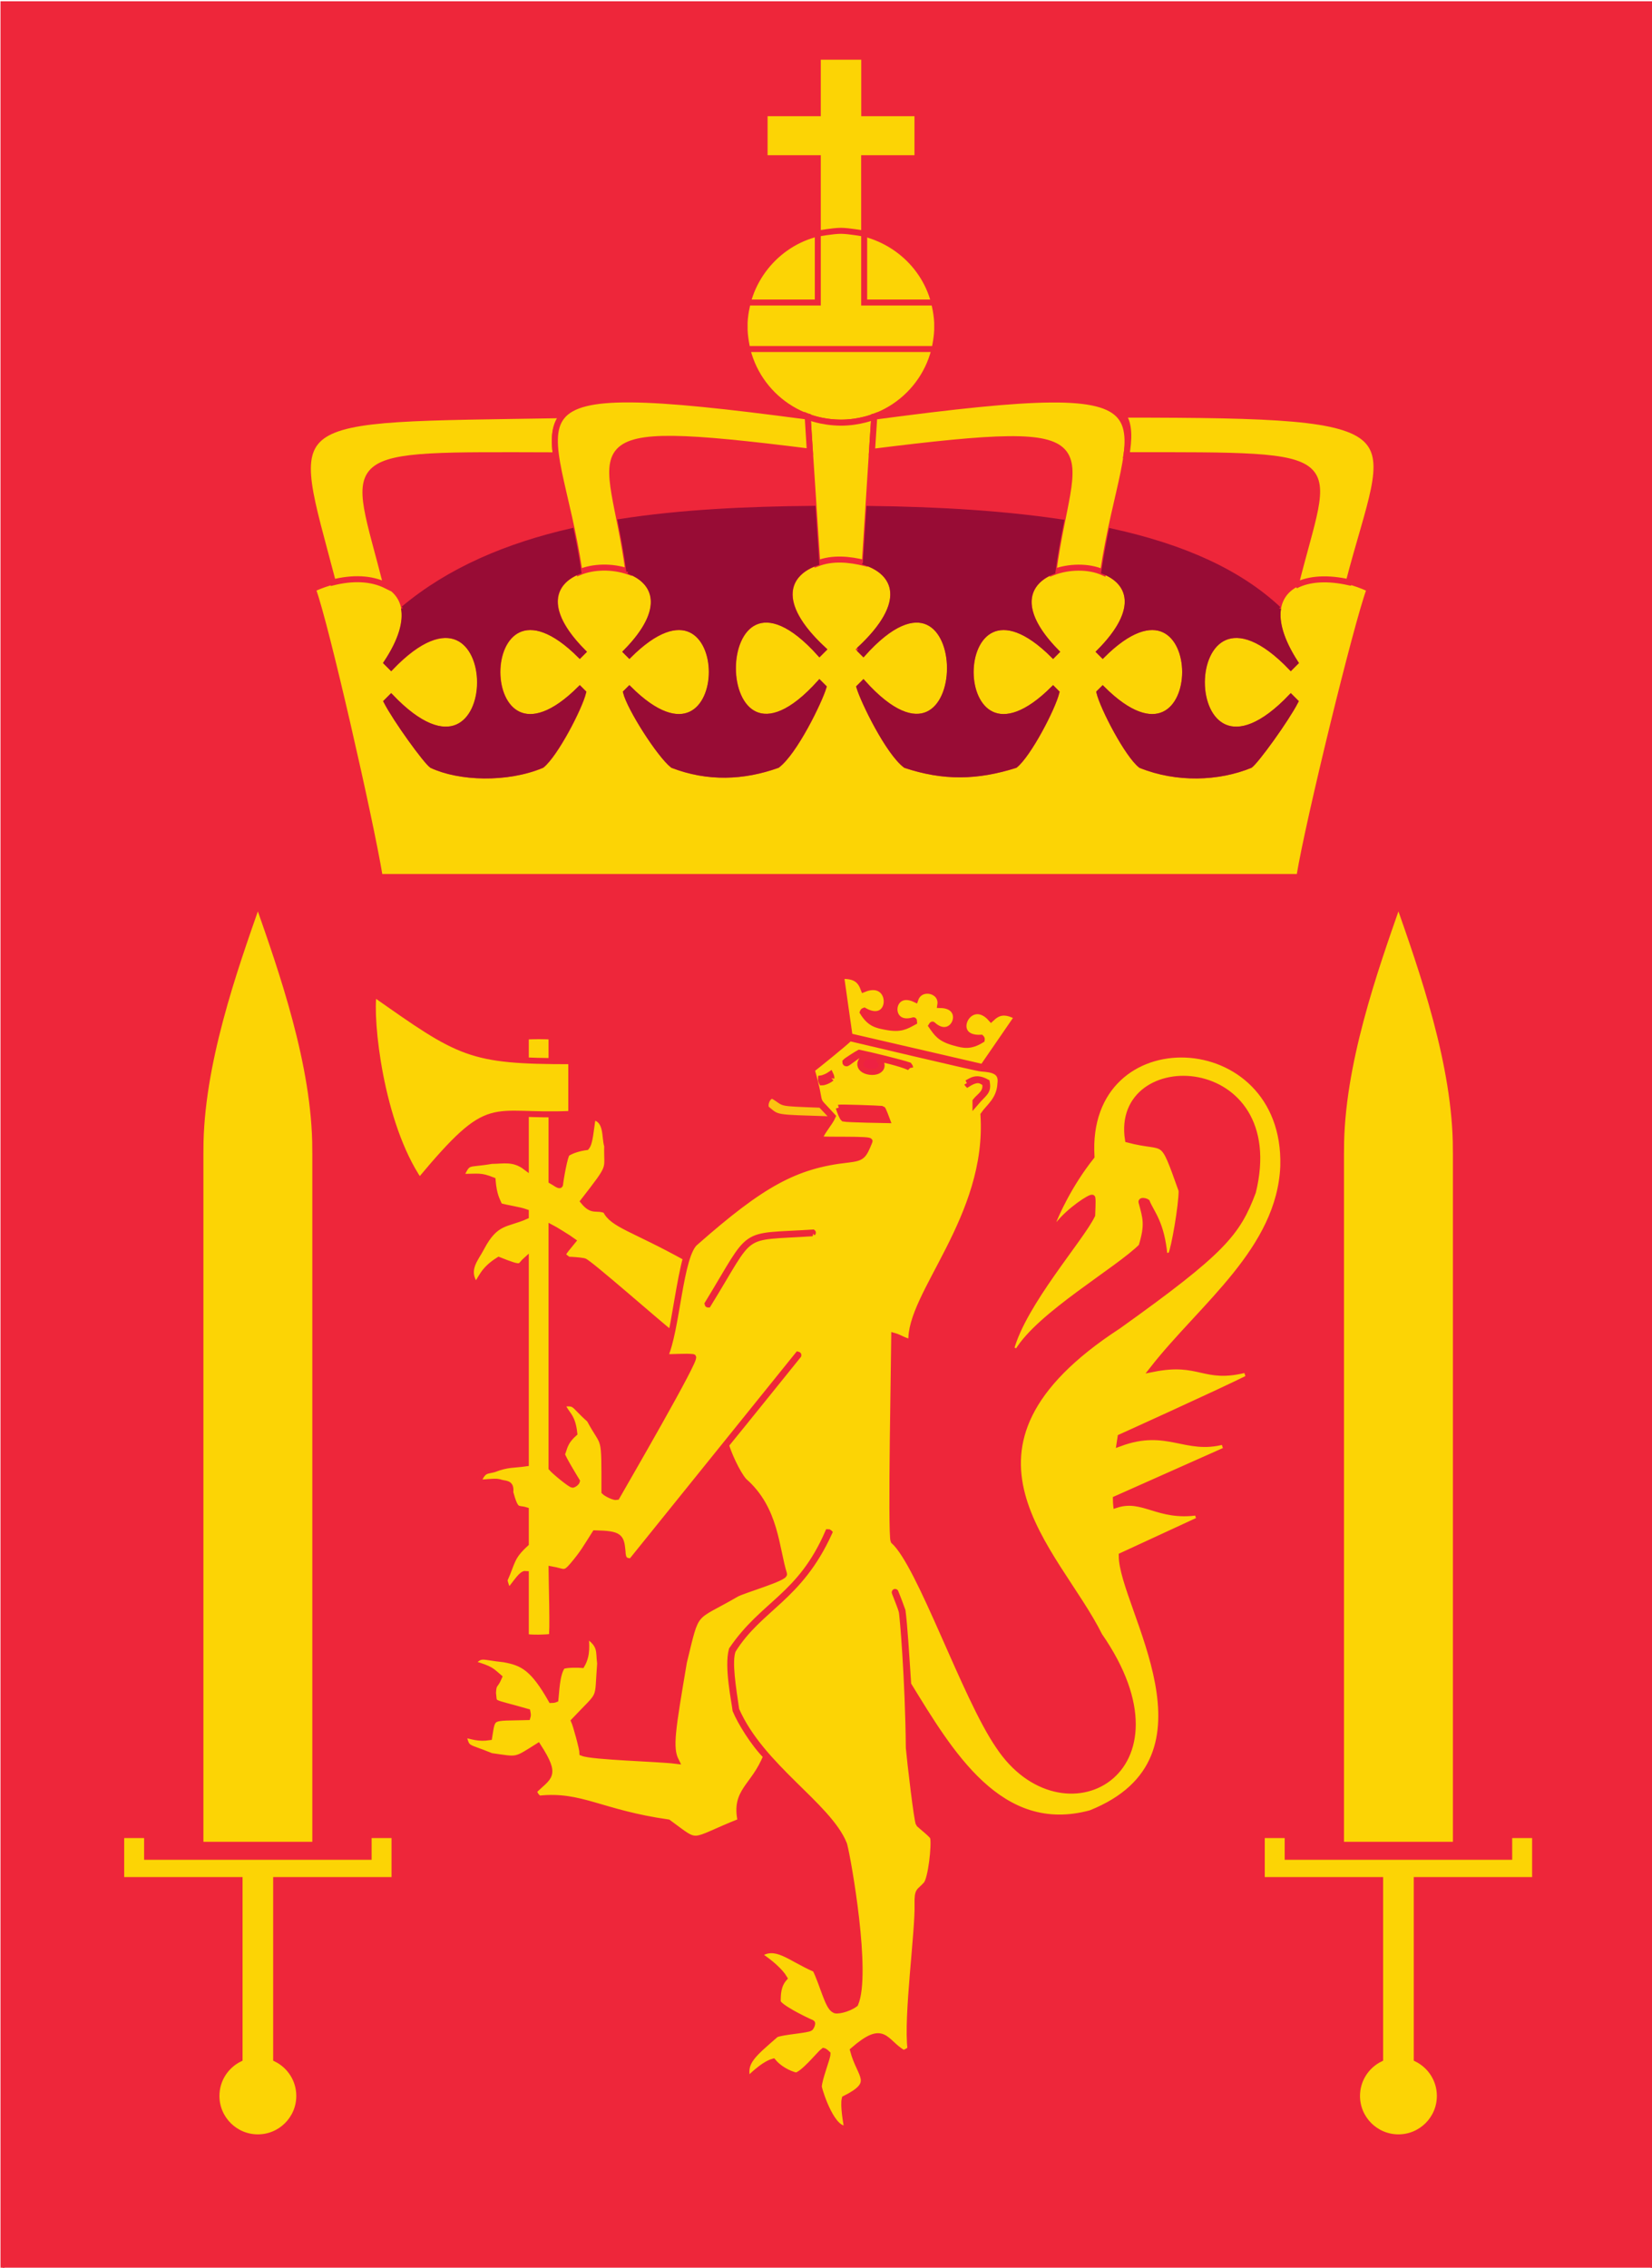 <?xml version="1.0" encoding="UTF-8" standalone="no"?>
<!-- Created with Inkscape (http://www.inkscape.org/) -->

<svg
   width="146.011mm"
   height="200.358mm"
   viewBox="0 0 146.011 200.358"
   version="1.1"
   id="svg1"
   inkscape:version="1.3 (0e150ed6c4, 2023-07-21)"
   sodipodi:docname="Hæren-Farge,CMYK.svg"
   xmlns:inkscape="http://www.inkscape.org/namespaces/inkscape"
   xmlns:sodipodi="http://sodipodi.sourceforge.net/DTD/sodipodi-0.dtd"
   xmlns="http://www.w3.org/2000/svg"
   xmlns:svg="http://www.w3.org/2000/svg">
  <sodipodi:namedview
     id="namedview1"
     pagecolor="#ffffff"
     bordercolor="#666666"
     borderopacity="1.0"
     inkscape:showpageshadow="2"
     inkscape:pageopacity="0.0"
     inkscape:pagecheckerboard="0"
     inkscape:deskcolor="#d1d1d1"
     inkscape:document-units="mm"
     inkscape:zoom="0.71446409"
     inkscape:cx="-94.476407"
     inkscape:cy="293.9266"
     inkscape:window-width="1920"
     inkscape:window-height="991"
     inkscape:window-x="-9"
     inkscape:window-y="-9"
     inkscape:window-maximized="1"
     inkscape:current-layer="layer1" />
  <defs
     id="defs1">
    <clipPath
       clipPathUnits="userSpaceOnUse"
       id="clipPath4">
      <path
         d="M 0,841.89 H 595.275 V 0 H 0 Z"
         transform="translate(-298.165,-478.869)"
         id="path4" />
    </clipPath>
    <clipPath
       clipPathUnits="userSpaceOnUse"
       id="clipPath6">
      <path
         d="M 0,841.89 H 595.275 V 0 H 0 Z"
         transform="translate(-228.723,-380.005)"
         id="path6" />
    </clipPath>
    <clipPath
       clipPathUnits="userSpaceOnUse"
       id="clipPath8">
      <path
         d="M 0,841.89 H 595.275 V 0 H 0 Z"
         transform="translate(-355.034,-451.747)"
         id="path8" />
    </clipPath>
    <clipPath
       clipPathUnits="userSpaceOnUse"
       id="clipPath10">
      <path
         d="M 0,841.89 H 595.275 V 0 H 0 Z"
         transform="translate(-300.355,-481.28)"
         id="path10" />
    </clipPath>
    <clipPath
       clipPathUnits="userSpaceOnUse"
       id="clipPath12">
      <path
         d="M 0,841.89 H 595.275 V 0 H 0 Z"
         transform="translate(-332.409,-487.423)"
         id="path12" />
    </clipPath>
    <clipPath
       clipPathUnits="userSpaceOnUse"
       id="clipPath14">
      <path
         d="M 0,841.89 H 595.275 V 0 H 0 Z"
         transform="translate(-184.017,-509.841)"
         id="path14" />
    </clipPath>
    <clipPath
       clipPathUnits="userSpaceOnUse"
       id="clipPath16">
      <path
         d="M 0,841.89 H 595.275 V 0 H 0 Z"
         transform="translate(-318.208,-491.213)"
         id="path16" />
    </clipPath>
    <clipPath
       clipPathUnits="userSpaceOnUse"
       id="clipPath18">
      <path
         d="M 0,841.89 H 595.275 V 0 H 0 Z"
         transform="translate(-336.382,-491.423)"
         id="path18" />
    </clipPath>
    <clipPath
       clipPathUnits="userSpaceOnUse"
       id="clipPath20">
      <path
         d="M 0,841.89 H 595.275 V 0 H 0 Z"
         transform="translate(-293.783,-449.882)"
         id="path20" />
    </clipPath>
    <clipPath
       clipPathUnits="userSpaceOnUse"
       id="clipPath22">
      <path
         d="M 0,841.89 H 595.275 V 0 H 0 Z"
         transform="translate(-298.509,-488.638)"
         id="path22" />
    </clipPath>
    <clipPath
       clipPathUnits="userSpaceOnUse"
       id="clipPath24">
      <path
         d="M 0,841.89 H 595.275 V 0 H 0 Z"
         transform="translate(-189.239,-288.145)"
         id="path24" />
    </clipPath>
    <clipPath
       clipPathUnits="userSpaceOnUse"
       id="clipPath26">
      <path
         d="M 0,841.89 H 595.275 V 0 H 0 Z"
         transform="translate(-474.548,-288.145)"
         id="path26" />
    </clipPath>
    <clipPath
       clipPathUnits="userSpaceOnUse"
       id="clipPath28">
      <path
         d="M 0,841.89 H 595.275 V 0 H 0 Z"
         transform="translate(-306.719,-699.868)"
         id="path28" />
    </clipPath>
    <clipPath
       clipPathUnits="userSpaceOnUse"
       id="clipPath30">
      <path
         d="M 0,841.89 H 595.275 V 0 H 0 Z"
         transform="translate(-324.205,-682.62)"
         id="path30" />
    </clipPath>
    <clipPath
       clipPathUnits="userSpaceOnUse"
       id="clipPath32">
      <path
         d="M 0,841.89 H 595.275 V 0 H 0 Z"
         transform="translate(-415.361,-539.215)"
         id="path32" />
    </clipPath>
    <clipPath
       clipPathUnits="userSpaceOnUse"
       id="clipPath34">
      <path
         d="M 0,841.89 H 595.275 V 0 H 0 Z"
         transform="translate(-229.605,-644.411)"
         id="path34" />
    </clipPath>
    <clipPath
       clipPathUnits="userSpaceOnUse"
       id="clipPath36">
      <path
         d="M 0,841.89 H 595.275 V 0 H 0 Z"
         transform="translate(-294.993,-617.365)"
         id="path36" />
    </clipPath>
    <clipPath
       clipPathUnits="userSpaceOnUse"
       id="clipPath38">
      <path
         d="M 0,841.89 H 595.275 V 0 H 0 Z"
         transform="translate(-308.664,-645.268)"
         id="path38" />
    </clipPath>
    <clipPath
       clipPathUnits="userSpaceOnUse"
       id="clipPath40">
      <path
         d="M 0,841.89 H 595.275 V 0 H 0 Z"
         transform="translate(-293.133,-645.33)"
         id="path40" />
    </clipPath>
    <clipPath
       clipPathUnits="userSpaceOnUse"
       id="clipPath42">
      <path
         d="M 0,841.89 H 595.275 V 0 H 0 Z"
         transform="translate(-414.602,-611.815)"
         id="path42" />
    </clipPath>
    <clipPath
       clipPathUnits="userSpaceOnUse"
       id="clipPath44">
      <path
         d="M 0,841.89 H 595.275 V 0 H 0 Z"
         transform="translate(-410.486,-606.099)"
         id="path44" />
    </clipPath>
    <clipPath
       clipPathUnits="userSpaceOnUse"
       id="clipPath46">
      <path
         d="M 0,841.89 H 595.275 V 0 H 0 Z"
         transform="translate(-305.248,-595.877)"
         id="path46" />
    </clipPath>
    <clipPath
       clipPathUnits="userSpaceOnUse"
       id="clipPath48">
      <path
         d="M 0,841.89 H 595.275 V 0 H 0 Z"
         transform="translate(-191.348,-606.179)"
         id="path48" />
    </clipPath>
    <clipPath
       clipPathUnits="userSpaceOnUse"
       id="clipPath50">
      <path
         d="M 0,841.89 H 595.275 V 0 H 0 Z"
         transform="translate(-247.693,-615.304)"
         id="path50" />
    </clipPath>
  </defs>
  <g
     inkscape:label="Lag 1"
     inkscape:groupmode="layer"
     id="layer1"
     transform="translate(-129.91,-70.908)">
    <g
       id="group-MC0"
       transform="matrix(0.265,0,0,0.265,97.916,41.361)">
      <path
         id="path2"
         d="m 91.193,757.635 h 412.89 V 190.692 H 91.193 Z"
         style="fill:#ee263a;fill-opacity:1;fill-rule:nonzero;stroke:#ee263a;stroke-width:1;stroke-linecap:butt;stroke-linejoin:miter;stroke-miterlimit:4;stroke-dasharray:none;stroke-opacity:1"
         transform="matrix(1.333,0,0,-1.333,0,1122.52)" />
      <path
         id="path3"
         d="M 0,0 C -0.592,0.646 -2.254,2.397 -2.52,2.659 -13.711,3.077 -11.094,2.948 -14.381,4.867 -15.146,4.978 -15.893,3.276 -15.512,2.481 -12.766,0.259 -14.176,0.466 0,0"
         style="fill:#fbc211;fill-opacity:1;fill-rule:nonzero;stroke:#ee263a;stroke-width:0.5;stroke-linecap:butt;stroke-linejoin:miter;stroke-miterlimit:4;stroke-dasharray:none;stroke-opacity:1"
         transform="matrix(1.333,0,0,-1.333,397.553,484.028)"
         clip-path="url(#clipPath4)" />
      <path
         id="path5"
         d="m 0,0 v -3.639 c 0.353,-0.127 3.971,1.691 4.365,2.129 0.091,0.562 0.033,1.079 -0.199,1.325 C 3.929,0.048 0.181,0.183 0,0"
         style="fill:#ee263a;fill-opacity:1;fill-rule:nonzero;stroke:#ee263a;stroke-width:1.5;stroke-linecap:butt;stroke-linejoin:miter;stroke-miterlimit:4;stroke-dasharray:none;stroke-opacity:1"
         transform="matrix(1.333,0,0,-1.333,304.964,615.847)"
         clip-path="url(#clipPath6)" />
      <path
         id="path7"
         d="m 0,0 c -0.523,0.259 -0.826,0.5 -1.111,0.787 0.656,1.776 3.953,9.401 9.656,16.544 -2.084,35.279 48.951,33.485 47.996,-2.379 -0.865,-20.94 -20.205,-34.907 -32.629,-50.755 11.826,2.379 12.709,-2.88 23.225,-0.166 0.504,-0.5 0.767,-2.045 0.767,-2.045 C 39.957,-41.963 15.82,-52.868 15.82,-52.868 l -0.238,-1.562 c 11.947,4.425 16.475,-2.144 26.086,0.517 0.242,-0.67 0.662,-2.093 0.662,-2.093 L 14.637,-68.333 c 0,-0.614 0.086,-1.469 0.086,-1.469 6.812,2.185 10.427,-3.289 20.285,-1.859 0.277,-0.718 0.566,-1.859 0.566,-1.859 l -19.461,-8.993 c 0,-12.659 26.783,-50.626 -7.759,-64.405 -22.752,-6.186 -35.198,15.149 -45.668,32.186 -0.497,7.71 -0.93,14.631 -1.413,18.421 -1.025,2.877 -1.791,4.706 -1.791,4.706 -0.074,0.076 -0.218,0 -0.154,-0.137 0.356,-0.908 1.664,-4.218 1.719,-4.604 0.236,-0.492 1.635,-17.223 1.797,-34.234 0.31,-3.5 2.074,-18.574 2.51,-19.021 0.58,-0.575 3.564,-2.895 3.564,-3.399 0.43,-1.806 -0.492,-10.422 -1.734,-11.747 -1.723,-1.986 -2.217,-1.186 -2.161,-4.928 0.211,-6.654 -2.791,-28.283 -1.753,-36.243 -0.284,-0.29 -1.325,-0.966 -1.854,-0.966 -4.783,2.824 -4.666,7.474 -12.529,0.644 1.748,-6.638 5.998,-8.048 -2.073,-12.099 -0.427,-1.682 0.37,-6.176 0.61,-7.431 -3.639,-0.916 -6.709,8.609 -7.104,10.354 0,1.928 2.178,7.246 2.178,8.313 -0.668,0.669 -1.002,0.717 -1.002,0.717 -0.75,-0.517 -5.281,-6.133 -6.961,-6.133 -1.962,0.495 -4.265,1.802 -5.641,3.457 -2.742,-0.785 -6.335,-4.62 -6.335,-4.62 -1.369,4.405 1.238,6.365 7.019,11.407 1.447,0.73 8.073,1.107 8.632,1.671 0.235,0.233 0.603,1.127 0.397,1.218 -2.179,0.934 -8.564,4.117 -8.564,5.352 0,1.842 0.046,4.048 1.639,5.854 -0.96,1.643 -3.461,3.924 -6.46,5.857 4.316,3.109 7.775,-0.858 14.238,-3.608 1.788,-3.495 3.126,-9.474 4.718,-10.149 0.349,-0.531 3.451,0.083 5.267,1.464 3.252,7.561 -1.756,36.025 -2.75,39.724 -0.037,0.131 -0.084,0.237 -0.093,0.302 -3.95,9.685 -20.702,19.264 -26.94,33.543 -0.787,5.422 -1.925,12.151 -0.851,14.859 6.681,10.757 16.603,12.901 24.126,29.452 -0.138,0.143 -0.044,0.104 -0.285,0.104 -6.986,-16.126 -16.131,-17.678 -24.091,-29.397 -1.185,-4.276 0.693,-13.032 0.922,-15.14 1.184,-2.893 4.517,-8.341 7.674,-11.501 -3.069,-7.742 -8.045,-8.6 -6.374,-16.274 -13.218,-5.248 -10.044,-6.207 -18.152,-0.289 -16.84,2.399 -21.798,7.071 -32.197,5.963 -0.637,0.254 -1.209,1.088 -1.408,1.91 3.767,3.758 5.927,3.607 1.053,11.187 -5.956,-3.761 -4.997,-3.389 -11.704,-2.463 -6.532,2.676 -5.963,1.433 -7.062,5.462 2.492,-0.555 3.846,-1.14 6.528,-0.75 0.905,5.598 0.274,4.767 9.574,5.036 0.13,0.452 0.144,0.541 -0.008,1.325 -9.531,2.759 -8.178,1.607 -8.606,4.723 0.127,2.58 0.509,1.538 1.507,3.927 -1.808,1.491 -1.74,2.036 -6.785,3.441 2.427,2.56 2.249,1.632 8.018,1.052 4.679,-0.841 7.29,-2.153 11.854,-10.197 0.367,0 0.733,0.05 1.04,0.177 0.162,1.174 0.242,6.416 1.739,8.294 1.217,0.511 4.374,0.352 4.852,0.313 1.488,2.592 1.084,5.096 0.978,7.606 4.061,-2.648 3.176,-4.19 3.606,-7.239 -0.765,-9.868 0.588,-6.823 -6.527,-14.386 0.465,-1.034 2.106,-6.954 2.106,-7.996 2.492,-1.017 18.759,-1.391 23.377,-1.964 -1.642,3.287 -0.872,7.601 1.999,24.669 3.353,13.705 1.959,10.562 13.138,17.058 1.638,0.93 12.237,3.991 11.918,5.002 -2.03,6.387 -1.997,16.268 -9.999,23.234 -1.783,1.998 -4.084,7.244 -4.518,9.064 2.59,3.129 18.097,22.389 18.097,22.389 0.051,0.125 -0.094,0.164 -0.094,0.164 l -41.676,-51.681 c -1.69,0 -2.16,0.538 -2.231,2.562 -0.349,3.578 -0.626,4.31 -6.869,4.435 -2.309,-3.639 -3.006,-4.971 -5.571,-8.002 -2.127,-2.518 -2.218,-1.547 -5.314,-1.008 0,-2.019 0.456,-16.862 0,-16.862 -0.757,-0.22 -5.642,-0.357 -6.437,0 v 15.738 c -1.28,0.175 -3.458,-3.998 -4.311,-4.244 -0.343,0.333 -0.996,2.066 -0.996,2.749 2.03,4.522 1.569,5.635 5.307,9.056 v 8.36 c -2.082,0.656 -2.494,-0.646 -3.884,4.456 0.322,2.639 -1.332,1.985 -2.773,2.566 -0.982,0.294 -4.126,-0.183 -5.365,-0.142 1.37,3.322 2.07,2.824 4.046,3.352 3.439,1.347 5.029,1.043 7.976,1.477 v 50.782 c -1.745,-1.565 -0.571,-2.373 -6.764,0.089 -4.076,-2.527 -4.333,-4.757 -5.743,-6.415 -2.898,3.892 -0.006,6.713 1.387,9.453 3.591,6.804 6.258,5.75 11.12,7.915 v 1.008 c -1.745,0.627 -4.53,0.949 -6.573,1.541 -0.622,1.5 -1.413,2.576 -1.739,6.45 -3.194,1.242 -3.28,0.834 -8.046,0.834 2.098,4.257 1.395,2.886 7.833,4.001 2.831,0 5.446,0.782 8.525,-1.55 v 32.599 c 0.67,0.185 5.706,0.194 6.437,0 V 11.246 c 0.705,-0.375 2.023,-1.451 2.127,-0.971 0.128,1.359 1.188,7.447 1.777,7.837 1.15,0.76 3.048,1.338 4.834,1.571 0.905,1.085 1.025,4.188 1.597,7.543 3.736,-0.615 2.872,-5.089 3.593,-7.233 -0.172,-6.398 1.403,-4.376 -5.954,-13.87 2.289,-2.807 3.192,-1.289 5.591,-2.262 1.703,-3.602 6.926,-4.549 20.093,-11.853 -1.432,-4.758 -3.145,-17.365 -3.743,-18.942 -2.476,1.856 -20.777,17.965 -21.791,18.088 -1.127,0.217 -3.049,0.356 -3.928,0.356 -1.883,1.403 -1.85,1.011 1.137,4.691 -0.854,0.642 -4.853,3.088 -5.333,3.33 v -60.112 c 0.682,-0.82 4.737,-4.188 5.314,-4.188 0.313,0.072 0.943,0.515 1.033,0.896 -0.525,0.872 -3.607,5.888 -3.749,6.755 0.66,1.447 0.531,2.923 3.103,5.208 -0.504,4.68 -2.049,4.583 -3.129,7.378 3.765,0.389 2.56,-0.064 6.954,-3.933 3.846,-7.168 3.711,-3.018 3.711,-18.043 0.519,-0.519 2.475,-1.469 3.07,-1.334 2.041,3.593 20.279,35.008 19.083,35.008 -1.83,0.216 -4.89,-0.08 -7.094,0 3.147,6.641 3.787,25.708 7.782,28.739 16.597,14.597 24.951,19.232 38.197,20.661 3.496,0.432 3.761,0.807 5.277,4.537 0.699,0.694 -11.314,0.245 -12.568,0.571 0.543,1.786 2.648,4.033 3.361,5.679 -5.193,5.725 -2.234,1.293 -5.25,11.7 1.43,1.112 8.855,7.074 9.494,7.887 1.145,-0.245 31.99,-7.596 32.912,-7.596 2.817,-0.188 5.274,-0.607 4.817,-3.787 -0.215,-4.066 -2.871,-5.762 -4.248,-7.782 1.677,-25.771 -18.811,-45.043 -18.024,-56.895 -1.787,0.28 -2.998,1.218 -4.287,1.573 0,-3.002 -0.928,-49.611 -0.184,-51.255 6.702,-5.931 17.752,-38.913 26.315,-51.335 15.918,-23.988 49,-6.679 25.199,27.631 -10.654,21.467 -42.476,46.763 4.715,77.457 C 41.521,-6.28 45.037,-1.83 48.934,8.466 57.367,42.837 14.109,44.269 17.674,21.562 27.646,18.92 25.955,23.23 31.102,8.811 31.102,4.902 29.201,-5.837 28.477,-7.185 28.125,-7.539 27.584,-7.539 26.811,-7.539 26.078,0.694 23.584,3.092 22.4,5.946 c -0.42,0.275 -1.472,0.439 -1.343,0.009 1.089,-4.049 1.691,-5.684 0,-11.14 -5.912,-5.911 -25.549,-17.114 -30.971,-26.249 -0.506,0 -1.422,0.325 -1.68,0.563 3.069,11.465 17.526,27.7 20.307,33.521 0,0.744 0.219,3.655 0.043,4.34 C 8.648,7.488 2.953,3.92 0,0"
         style="fill:#fcd405;fill-opacity:1;fill-rule:nonzero;stroke:#ee263a;stroke-width:1.5;stroke-linecap:butt;stroke-linejoin:miter;stroke-miterlimit:4;stroke-dasharray:none;stroke-opacity:1"
         transform="matrix(1.333,0,0,-1.333,473.379,520.191)"
         clip-path="url(#clipPath8)" />
      <path
         id="path9"
         d="M 0,0 C 0.266,-0.95 0.914,-2.496 1.211,-2.728 2.146,-2.948 12.1,-3.113 12.1,-3.113 c 0,0 -1.03,2.793 -1.196,2.802 C 9.791,-0.191 0.475,0.129 0,0"
         style="fill:#ee263a;fill-opacity:1;fill-rule:nonzero;stroke:#ee263a;stroke-width:1.5;stroke-linecap:butt;stroke-linejoin:miter;stroke-miterlimit:4;stroke-dasharray:none;stroke-opacity:1"
         transform="matrix(1.333,0,0,-1.333,400.473,480.813)"
         clip-path="url(#clipPath10)" />
      <path
         id="path11"
         d="M 0,0 C 1.115,0.566 2.283,1.729 4.979,0.225 5.406,-2.252 4.363,-2.368 2.152,-4.954 v 0.442 C 3.107,-3.26 5.107,-2.35 4.535,0.018 3.643,0.476 2.92,1.502 0.191,-0.234 0.139,-0.178 0.139,-0.248 0,0"
         style="fill:#ee263a;fill-opacity:1;fill-rule:nonzero;stroke:#ee263a;stroke-width:1.5;stroke-linecap:butt;stroke-linejoin:miter;stroke-miterlimit:4;stroke-dasharray:none;stroke-opacity:1"
         transform="matrix(1.333,0,0,-1.333,443.212,472.623)"
         clip-path="url(#clipPath12)" />
      <path
         id="path13"
         d="M 0,0 C 21.726,-15.299 23.937,-16.941 49.444,-16.941 V -30.119 C 28.718,-31.098 29.65,-25.123 11.471,-46.923 1.665,-32.545 -1.043,-6.605 0,0"
         style="fill:#fcd405;fill-opacity:1;fill-rule:nonzero;stroke:#ee263a;stroke-width:1.5;stroke-linecap:butt;stroke-linejoin:miter;stroke-miterlimit:4;stroke-dasharray:none;stroke-opacity:1"
         transform="matrix(1.333,0,0,-1.333,245.356,442.732)"
         clip-path="url(#clipPath14)" />
      <path
         id="path15"
         d="m 0,0 c -0.049,0.297 0.08,0.168 -0.305,0.679 -1.73,0.614 -9.843,2.624 -12.427,3.125 -0.485,-0.249 -3.194,-1.956 -3.473,-2.278 0,-0.324 0.086,-0.363 0.338,-0.363 0.252,0 2.359,1.778 3.291,2.198 0,0 1.121,-0.278 1.879,-0.508 -0.889,-0.19 -1.668,-0.988 -1.758,-1.709 -0.143,-1.047 0.789,-1.887 2.355,-2.1 1.563,-0.206 2.823,0.355 2.963,1.415 0.076,0.557 -0.312,1.493 -0.98,1.906 C -6.373,2.165 -0.645,0.637 0,0"
         style="fill:#ee2143;fill-opacity:1;fill-rule:nonzero;stroke:#ee263a;stroke-width:1.5;stroke-linecap:butt;stroke-linejoin:miter;stroke-miterlimit:4;stroke-dasharray:none;stroke-opacity:1"
         transform="matrix(1.333,0,0,-1.333,424.277,467.569)"
         clip-path="url(#clipPath16)" />
      <path
         id="path17"
         d="M 0,0 C 0.686,0.963 7.82,11.38 8.656,12.581 5.316,14.392 3.707,13.626 2.092,12.111 -3.43,18.391 -8.945,6.88 -0.424,7.347 -0.291,7.215 -0.211,7.043 -0.246,6.845 -3.119,5.049 -4.797,5.48 -6.996,6.089 c -3.748,1.006 -4.496,2.343 -5.863,4.28 0.064,0.114 0.238,0.35 0.324,0.259 5.189,-4.815 9.094,4.816 1.914,4.911 0.594,3.769 -5.016,5.051 -6.25,1.416 -6.469,3.084 -7.27,-7.268 -0.467,-5.246 0.123,0.044 0.178,-0.243 0.178,-0.375 -2.092,-1.134 -3.361,-2 -7.17,-1.25 -2.24,0.427 -3.941,0.777 -5.707,3.655 0.062,0.194 0.203,0.313 0.375,0.373 7.433,-4.179 7.623,8.575 -0.125,5.388 -0.774,2.064 -1.873,3.456 -5.672,3.308 C -35.246,21.366 -33.5,8.882 -33.314,7.716 -30.512,7.057 -4.338,1.001 0,0"
         style="fill:#fcd405;fill-opacity:1;fill-rule:nonzero;stroke:#ee263a;stroke-width:1.5;stroke-linecap:butt;stroke-linejoin:miter;stroke-miterlimit:4;stroke-dasharray:none;stroke-opacity:1"
         transform="matrix(1.333,0,0,-1.333,448.509,467.289)"
         clip-path="url(#clipPath18)" />
      <path
         id="path19"
         d="m 0,0 c -18.646,-1.209 -14.452,1.076 -26.111,-17.826 -0.155,0 -0.064,0.094 -0.118,0.194 C -14.618,1.383 -18.542,-1.02 0.098,0.181 0.148,0.14 0.03,0.032 0,0"
         style="fill:#fbc211;fill-opacity:1;fill-rule:nonzero;stroke:#ee263a;stroke-width:1.5;stroke-linecap:butt;stroke-linejoin:miter;stroke-miterlimit:4;stroke-dasharray:none;stroke-opacity:1"
         transform="matrix(1.333,0,0,-1.333,391.711,522.678)"
         clip-path="url(#clipPath20)" />
      <path
         id="path21"
         d="m 0,0 c -0.514,-0.514 -1.758,-1.03 -2.354,-1.03 -0.119,0.235 -0.277,0.485 -0.244,0.975 0.672,0.084 1.76,0.598 2.362,1.019 C -0.02,0.514 0.025,0.197 0,0"
         style="fill:#ee263a;fill-opacity:1;fill-rule:nonzero;stroke:#ee263a;stroke-width:1.5;stroke-linecap:butt;stroke-linejoin:miter;stroke-miterlimit:4;stroke-dasharray:none;stroke-opacity:1"
         transform="matrix(1.333,0,0,-1.333,398.012,471.003)"
         clip-path="url(#clipPath22)" />
      <path
         id="path23"
         d="M 0,0 V 11.256 H -6.481 V 5.822 H -18.346 V 5.817 h -31.753 v 0.005 h -11.81 v 5.434 h -6.483 V 0 h 29.616 v -44.706 c -3.423,-1.692 -5.784,-5.209 -5.784,-9.286 0,-5.725 4.641,-10.364 10.364,-10.364 5.724,0 10.364,4.639 10.364,10.364 0,4.077 -2.36,7.594 -5.784,9.286 V 0 Z m -34.233,244.665 c 0.012,-0.035 0.025,-0.072 0.037,-0.106 0.012,0.034 0.025,0.071 0.037,0.106 z m 14.412,-62.018 h -0.005 c -0.003,21.221 -8.401,44.893 -14.37,61.912 -5.97,-17.019 -14.368,-40.691 -14.371,-61.912 h -0.004 V 8.817 h 28.75 z"
         style="fill:#fcd405;fill-opacity:1;fill-rule:nonzero;stroke:#ee263a;stroke-width:1.5;stroke-linecap:butt;stroke-linejoin:miter;stroke-miterlimit:4;stroke-dasharray:none;stroke-opacity:1"
         transform="matrix(1.333,0,0,-1.333,252.319,738.327)"
         clip-path="url(#clipPath24)" />
      <path
         id="path25"
         d="M 0,0 V 11.256 H -6.482 V 5.822 H -18.346 V 5.817 H -50.1 v 0.005 h -11.81 v 5.434 h -6.483 V 0 h 29.618 v -44.706 c -3.424,-1.692 -5.786,-5.209 -5.786,-9.286 0,-5.725 4.641,-10.364 10.366,-10.364 5.722,0 10.363,4.639 10.363,10.364 0,4.077 -2.361,7.594 -5.783,9.286 V 0 Z m -34.232,244.665 c 0.011,-0.035 0.023,-0.072 0.037,-0.106 0.011,0.034 0.023,0.071 0.037,0.106 z m 14.412,-62.018 h -0.006 c -0.002,21.221 -8.401,44.893 -14.369,61.912 -5.971,-17.019 -14.369,-40.691 -14.371,-61.912 H -48.57 V 8.817 h 28.75 z"
         style="fill:#fcd405;fill-opacity:1;fill-rule:nonzero;stroke:#ee263a;stroke-width:1.5;stroke-linecap:butt;stroke-linejoin:miter;stroke-miterlimit:4;stroke-dasharray:none;stroke-opacity:1"
         transform="matrix(1.333,0,0,-1.333,632.731,738.327)"
         clip-path="url(#clipPath26)" />
      <path
         id="path27"
         d="m 0,0 c 10.596,-2.762 18.264,-12.037 18.264,-23.29 0,-13.253 -10.787,-23.998 -24.092,-23.998 -13.307,0 -24.094,10.745 -24.094,23.998 0,11.273 7.958,20.823 18.321,23.306 0,2.482 -0.003,18.826 -0.003,18.826 h -13.315 v 11.254 h 13.315 V 44.231 H 0.014 V 30.096 H 13.332 V 18.842 l -13.34,0.004 C -0.008,17.269 0.002,0.633 0,0"
         style="fill:#fcd405;fill-opacity:1;fill-rule:nonzero;stroke:#ee263a;stroke-width:1.5;stroke-linecap:butt;stroke-linejoin:miter;stroke-miterlimit:4;stroke-dasharray:none;stroke-opacity:1"
         transform="matrix(1.333,0,0,-1.333,408.958,189.362)"
         clip-path="url(#clipPath28)" />
      <path
         id="path29"
         d="m 0,0 c 0,0 0.883,-3.325 0.779,-6.078 0.08,-2.298 -0.658,-5.551 -0.658,-5.551 l -46.872,-0.002 c 0,0 -0.731,3.271 -0.656,5.553 -0.122,2.682 0.78,6.078 0.78,6.078 h 17.534 v 17.241 c 0,0 3.782,0.695 5.773,0.695 2.008,0 5.828,-0.708 5.828,-0.708 V 0 Z"
         style="fill:#fcd405;fill-opacity:1;fill-rule:nonzero;stroke:#ee263a;stroke-width:1.5;stroke-linecap:butt;stroke-linejoin:miter;stroke-miterlimit:4;stroke-dasharray:none;stroke-opacity:1"
         transform="matrix(1.333,0,0,-1.333,432.273,212.36)"
         clip-path="url(#clipPath30)" />
      <path
         id="path31"
         d="M 0,0 C 2.254,13.85 14.354,63.183 17.51,71.646 3.73,78.12 -13.209,72.927 -0.529,53.322 l -1.395,-1.396 c -29.346,30.642 -29.346,-37.702 0,-6.905 0.576,-0.579 1.395,-1.395 1.395,-1.395 -2.459,-4.748 -9.838,-14.916 -11.455,-16.121 -7.961,-3.264 -18.418,-3.707 -27.588,0 -3.428,2.719 -9.528,14.424 -10.504,18.432 0,0 0.924,0.919 1.09,1.087 27.175,-27.175 27.175,35.134 0,7.956 l -1.09,1.09 c 28.049,28.049 -37.949,28.049 -10.227,0 -0.408,-0.408 -1.084,-1.09 -1.084,-1.09 -27.177,27.178 -27.177,-35.131 0,-7.956 0.164,-0.168 0.824,-0.824 1.084,-1.087 -0.972,-4.008 -7.072,-15.713 -10.496,-18.432 -9.633,-3.043 -18.014,-3.182 -27.582,0 -4.398,3.295 -10.627,16.053 -11.732,19.756 0.259,0.261 0.949,0.951 1.267,1.267 28.559,-31.882 28.559,38.753 0,6.868 l -1.267,1.266 c 32.476,29.945 -40.925,29.945 -8.446,0 l -1.266,-1.266 c -28.564,31.885 -28.564,-38.75 0,-6.868 0.317,-0.316 1.009,-1.006 1.266,-1.267 -1.106,-3.703 -7.332,-16.461 -11.733,-19.756 -8.521,-3.043 -17.433,-3.43 -26.355,0 -3.424,2.719 -10.853,14.424 -11.828,18.432 0.266,0.263 0.924,0.919 1.09,1.087 27.174,-27.175 27.174,35.134 0,7.956 0,0 -0.68,0.682 -1.09,1.09 27.723,28.049 -38.274,28.049 -10.225,0 -0.41,-0.408 -1.09,-1.09 -1.09,-1.09 -27.175,27.178 -27.175,-35.131 0,-7.956 0.166,-0.168 0.825,-0.824 1.09,-1.087 -0.976,-4.008 -7.078,-15.713 -10.502,-18.432 -8.828,-3.707 -20.836,-3.264 -27.724,0 -1.619,1.205 -8.998,11.373 -11.457,16.121 0,0 0.818,0.816 1.396,1.395 29.346,-30.797 29.346,37.547 0,6.905 l -1.396,1.396 c 12.643,18.98 -3.732,24.855 -17.95,18.344 3.152,-8.463 14.415,-57.814 16.666,-71.666 z"
         style="fill:#fcd405;fill-opacity:1;fill-rule:nonzero;stroke:#ee263a;stroke-width:1;stroke-linecap:butt;stroke-linejoin:miter;stroke-miterlimit:4;stroke-dasharray:none;stroke-opacity:1"
         transform="matrix(1.333,0,0,-1.333,553.815,403.567)"
         clip-path="url(#clipPath32)" />
      <path
         id="path33"
         d="m 0,0 c -0.601,4.448 -0.3,7.762 1.79,10.044 -72.765,-1.217 -68.8,1.134 -57.574,-41.828 4.875,1.203 9.547,1.125 13.39,-0.812 C -50.906,1.145 -56.094,0.145 0,0"
         style="fill:#fcd405;fill-opacity:1;fill-rule:nonzero;stroke:#ee263a;stroke-width:1.5;stroke-linecap:butt;stroke-linejoin:miter;stroke-miterlimit:4;stroke-dasharray:none;stroke-opacity:1"
         transform="matrix(1.333,0,0,-1.333,306.14,263.306)"
         clip-path="url(#clipPath34)" />
      <path
         id="path35"
         d="m 0,0 c 3.787,1.494 8.056,1.068 11.897,0.107 l 2.336,36.608 c 0,0 -3.64,-1.5 -8.328,-1.5 -5.124,0.062 -8.327,1.515 -8.327,1.515 z"
         style="fill:#fcd405;fill-opacity:1;fill-rule:nonzero;stroke:#ee263a;stroke-width:1.5;stroke-linecap:butt;stroke-linejoin:miter;stroke-miterlimit:4;stroke-dasharray:none;stroke-opacity:1"
         transform="matrix(1.333,0,0,-1.333,393.324,299.366)"
         clip-path="url(#clipPath36)" />
      <path
         id="path37"
         d="m 0,0 c 62.695,7.856 49.572,2.381 45.395,-30.09 3.734,1.442 8.802,1.602 12.431,-0.053 6.082,41.082 24.506,49.856 -57.248,38.956 z"
         style="fill:#fcd405;fill-opacity:1;fill-rule:nonzero;stroke:#ee263a;stroke-width:1.5;stroke-linecap:butt;stroke-linejoin:miter;stroke-miterlimit:4;stroke-dasharray:none;stroke-opacity:1"
         transform="matrix(1.333,0,0,-1.333,411.552,262.163)"
         clip-path="url(#clipPath38)" />
      <path
         id="path39"
         d="m 0,0 c -62.696,7.856 -49.595,2.479 -45.416,-29.992 -4.094,1.422 -8.844,1.262 -12.219,-0.16 -6.082,41.082 -24.666,49.818 57.088,38.918 z"
         style="fill:#fcd405;fill-opacity:1;fill-rule:nonzero;stroke:#ee263a;stroke-width:1.5;stroke-linecap:butt;stroke-linejoin:miter;stroke-miterlimit:4;stroke-dasharray:none;stroke-opacity:1"
         transform="matrix(1.333,0,0,-1.333,390.844,262.08)"
         clip-path="url(#clipPath40)" />
      <path
         id="path41"
         d="m 0,0 c 3.531,1.875 8.32,1.975 13.328,0.859 10.19,39.291 20.276,41.922 -56.531,41.922 1.828,-2.5 1.5,-6.5 0.906,-10.14 C 14.896,32.641 8.268,33.3 0,0"
         style="fill:#fcd405;fill-opacity:1;fill-rule:nonzero;stroke:#ee263a;stroke-width:1.5;stroke-linecap:butt;stroke-linejoin:miter;stroke-miterlimit:4;stroke-dasharray:none;stroke-opacity:1"
         transform="matrix(1.333,0,0,-1.333,552.802,306.767)"
         clip-path="url(#clipPath42)" />
      <path
         id="path43"
         d="m 0,0 c -9.775,9.136 -23.545,15.508 -42.09,19.558 -0.674,-3.214 -1.332,-6.685 -1.889,-10.426 6.411,-2.463 9.614,-9.11 -1.222,-19.945 l 1.09,-1.09 c 27.175,27.177 27.175,-35.132 0,-7.956 -0.166,-0.168 -1.09,-1.088 -1.09,-1.088 0.976,-4.008 7.076,-15.713 10.504,-18.432 9.17,-3.707 19.627,-3.264 27.588,0 1.617,1.205 8.996,11.373 11.455,16.121 0,0 -0.819,0.817 -1.395,1.395 -29.346,-30.797 -29.346,37.548 0,6.905 l 1.395,1.396 C 0.641,-7.834 -0.533,-3.336 0,0"
         style="fill:#980c35;fill-opacity:1;fill-rule:nonzero;stroke:#980c35;stroke-width:1;stroke-linecap:butt;stroke-linejoin:miter;stroke-miterlimit:4;stroke-dasharray:none;stroke-opacity:1"
         transform="matrix(1.333,0,0,-1.333,547.315,314.389)"
         clip-path="url(#clipPath44)" />
      <path
         id="path45"
         d="m 0,0 1.268,-1.266 c 28.558,31.885 28.558,-38.751 0,-6.868 C 0.949,-8.45 0.26,-9.14 0,-9.401 c 1.105,-3.703 7.334,-16.461 11.732,-19.756 9.569,-3.182 17.95,-3.043 27.582,0 3.424,2.719 9.524,14.424 10.497,18.431 -0.26,0.264 -0.92,0.92 -1.084,1.088 -27.178,-27.175 -27.178,35.134 0,7.956 0,0 0.675,0.682 1.084,1.09 -10.709,10.835 -7.43,17.481 -0.993,19.945 0.62,4.789 1.43,8.988 2.162,12.644 -13.824,2.089 -29.882,3.178 -48.457,3.391 L 1.643,21.596 C 1.641,21.589 1.637,21.584 1.633,21.577 9.014,19.203 13.029,12.015 0,0"
         style="fill:#980c35;fill-opacity:1;fill-rule:nonzero;stroke:#980c35;stroke-width:1;stroke-linecap:butt;stroke-linejoin:miter;stroke-miterlimit:4;stroke-dasharray:none;stroke-opacity:1"
         transform="matrix(1.333,0,0,-1.333,406.997,328.017)"
         clip-path="url(#clipPath46)" />
      <path
         id="path47"
         d="m 0,0 c 0.622,-3.362 -0.547,-7.902 -4.37,-13.642 l 1.396,-1.396 c 29.346,30.642 29.346,-37.702 0,-6.905 -0.578,-0.578 -1.396,-1.395 -1.396,-1.395 2.459,-4.748 9.838,-14.916 11.457,-16.121 6.889,-3.264 18.896,-3.707 27.725,0 3.423,2.719 9.525,14.424 10.501,18.432 -0.265,0.263 -0.923,0.92 -1.089,1.088 -27.176,-27.176 -27.176,35.133 0,7.956 0,0 0.679,0.681 1.089,1.089 C 34.45,-0.03 37.696,6.623 44.139,9.071 43.582,12.819 42.922,16.299 42.243,19.517 26.068,15.814 11.648,9.762 0,0"
         style="fill:#980c35;fill-opacity:1;fill-rule:nonzero;stroke:#980c35;stroke-width:1;stroke-linecap:butt;stroke-linejoin:miter;stroke-miterlimit:4;stroke-dasharray:none;stroke-opacity:1"
         transform="matrix(1.333,0,0,-1.333,255.131,314.282)"
         clip-path="url(#clipPath48)" />
      <path
         id="path49"
         d="m 0,0 c 6.562,-2.406 10.007,-9.078 -0.807,-20.019 0.411,-0.408 1.09,-1.089 1.09,-1.089 27.174,27.177 27.174,-35.132 0,-7.956 -0.166,-0.168 -0.824,-0.825 -1.09,-1.088 0.975,-4.008 8.405,-15.713 11.828,-18.432 8.922,-3.43 17.834,-3.043 26.356,0 4.4,3.295 10.626,16.053 11.733,19.756 -0.258,0.262 -0.949,0.951 -1.267,1.267 -28.564,-31.882 -28.564,38.753 0,6.869 l 1.267,1.265 C 36.184,-7.509 40.032,-0.34 47.298,2.092 L 46.383,15.975 C 29.492,15.828 13.076,15.055 -2.134,12.672 -1.401,9.018 -0.592,4.822 0.024,0.034 0.017,0.021 0.008,0.012 0,0"
         style="fill:#980c35;fill-opacity:1;fill-rule:nonzero;stroke:#980c35;stroke-width:1;stroke-linecap:butt;stroke-linejoin:miter;stroke-miterlimit:4;stroke-dasharray:none;stroke-opacity:1"
         transform="matrix(1.333,0,0,-1.333,330.257,302.115)"
         clip-path="url(#clipPath50)" />
    </g>
  </g>
</svg>
